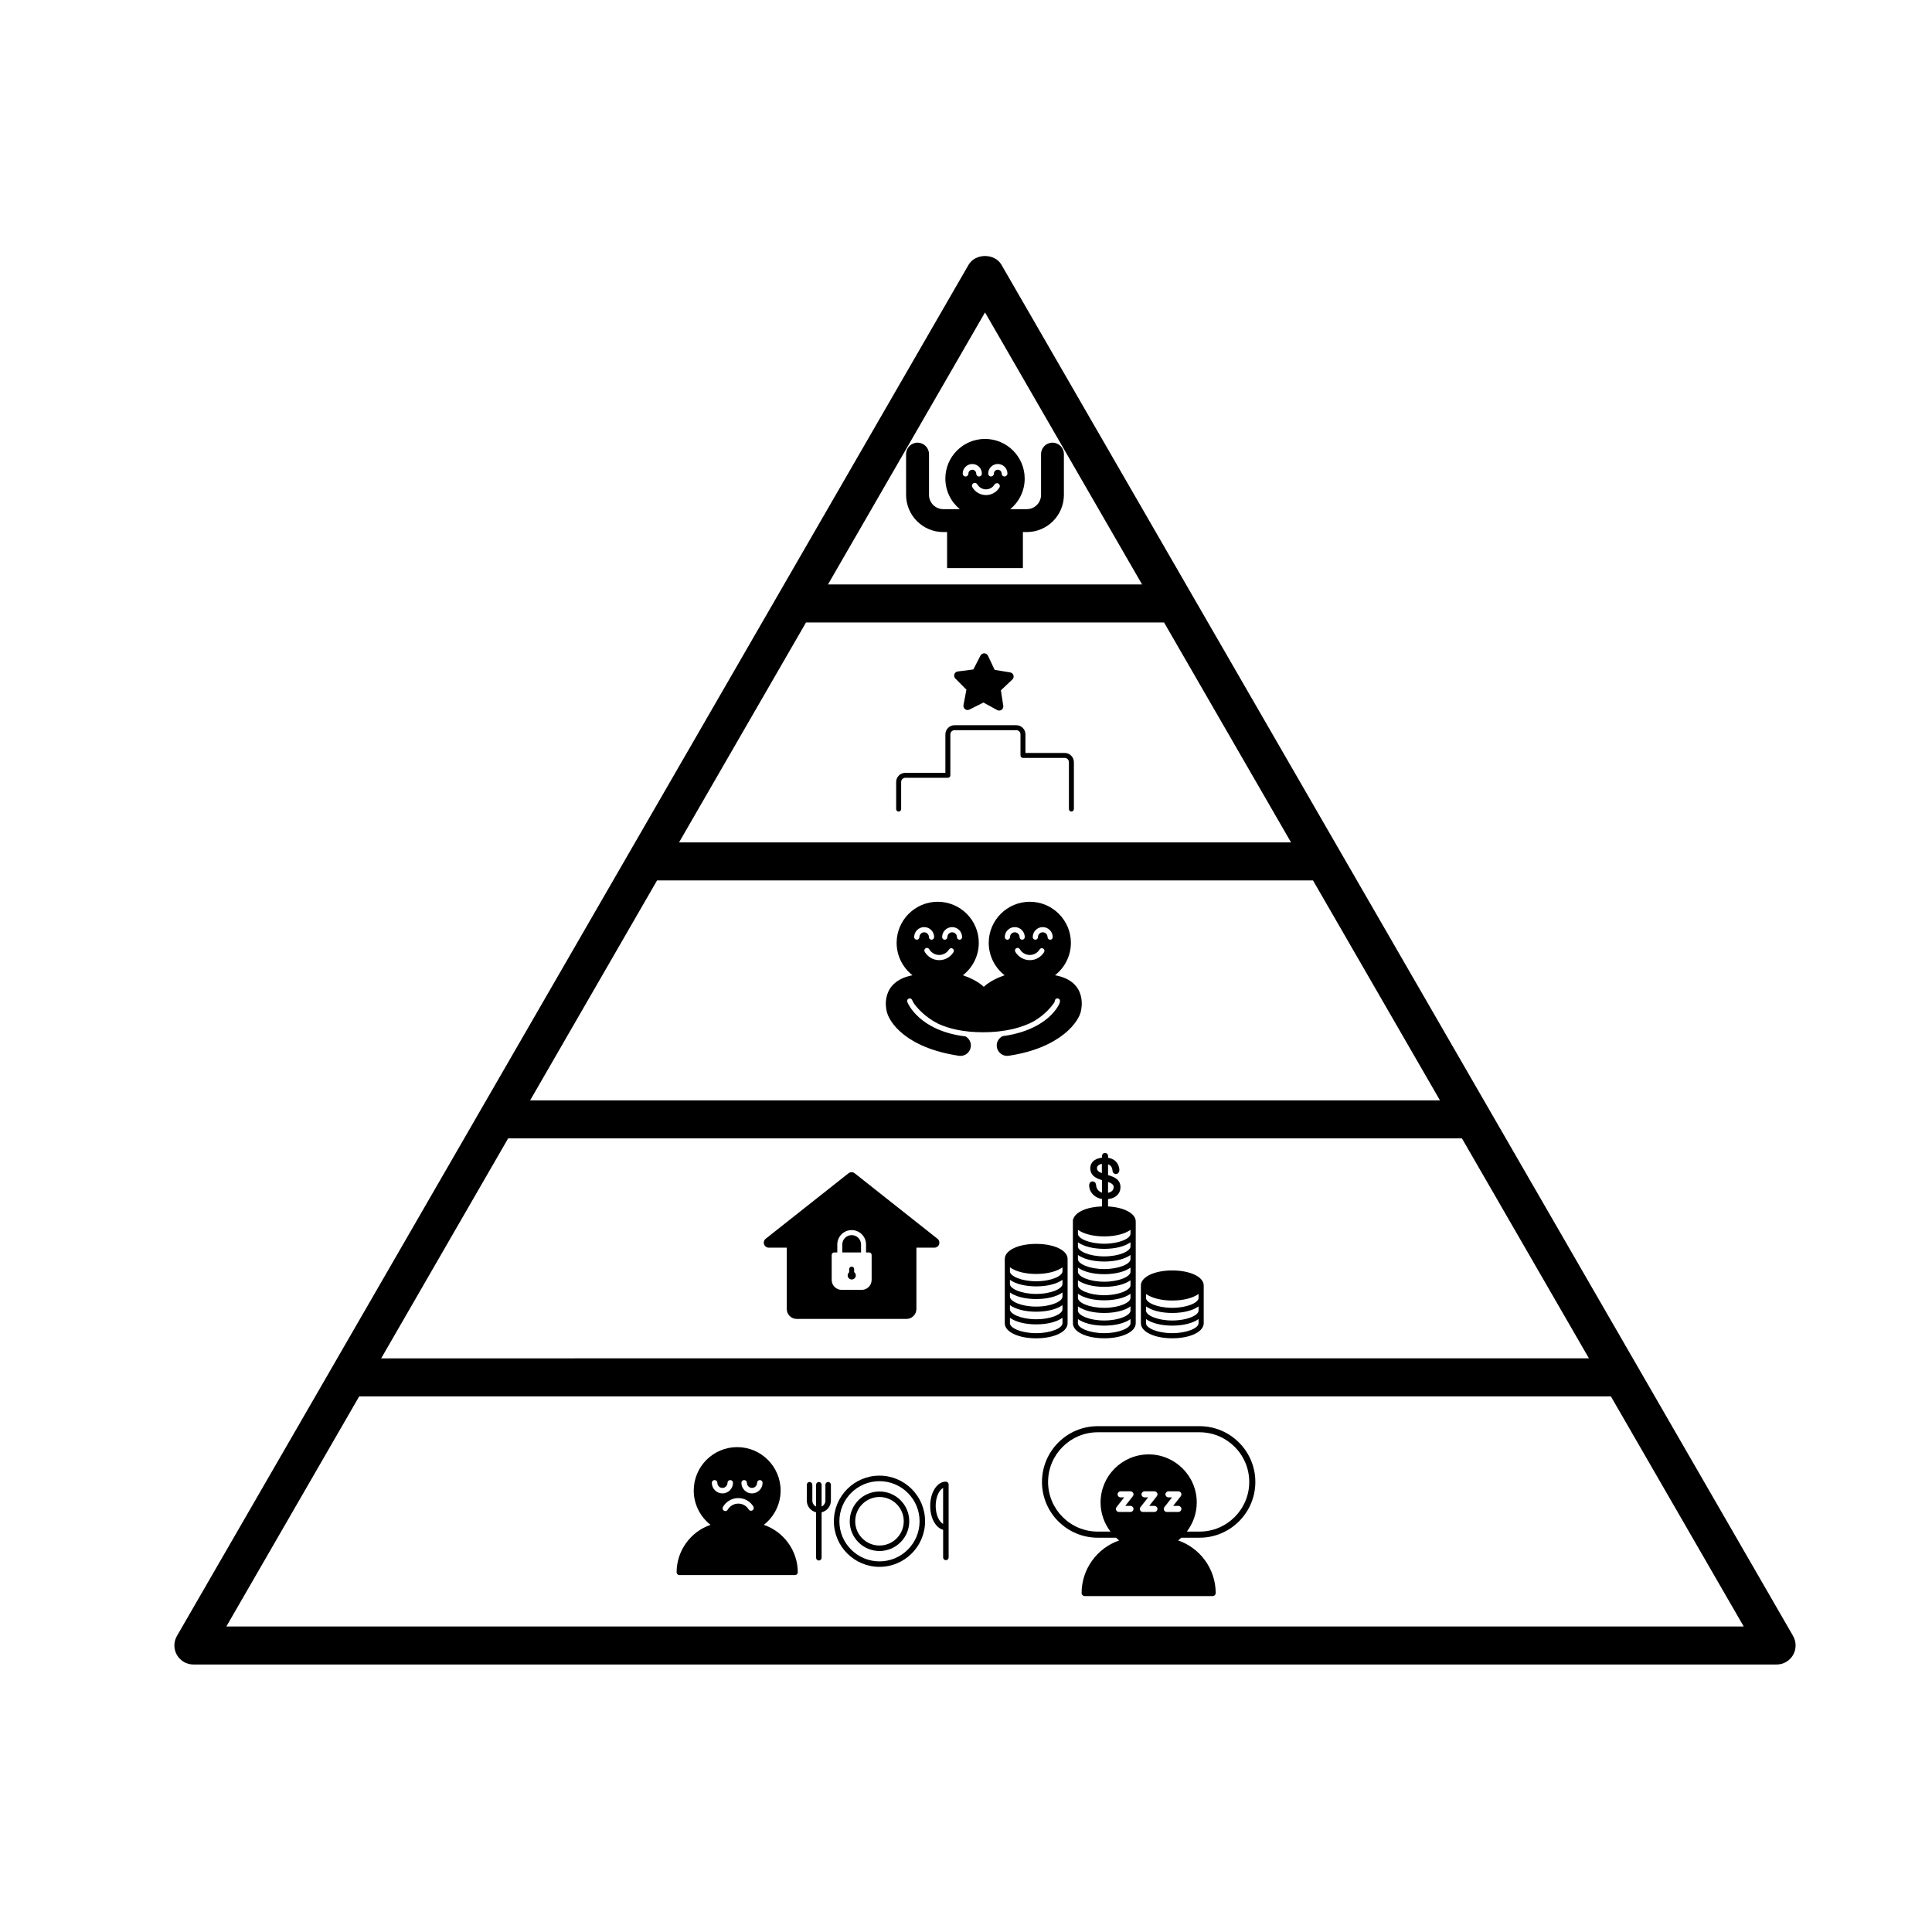 <?xml version="1.0" encoding="UTF-8"?>
<!-- Uploaded to: ICON Repo, www.svgrepo.com, Generator: ICON Repo Mixer Tools -->
<svg fill="#000000" width="800px" height="800px" version="1.1" viewBox="144 144 512 512" xmlns="http://www.w3.org/2000/svg">
 <g>
  <path d="m619.19 577.55-41.02-71.059-39.473-68.367-39.469-68.363-39.473-68.367-50.352-87.211c-1.797-3.117-6.926-3.117-8.727 0l-50.344 87.211-39.473 68.367-39.469 68.363-39.469 68.367-41.035 71.059c-0.902 1.562-0.902 3.477 0 5.039 0.902 1.562 2.562 2.519 4.363 2.519h419.57c1.797 0 3.465-0.957 4.363-2.519 0.895-1.562 0.898-3.481 0-5.039zm-214.15-350.76 41.625 72.094h-83.242zm-47.438 82.168h94.883l33.656 58.289h-162.19zm-39.473 68.363h173.83l33.648 58.285-241.12 0.004zm-39.469 68.363h252.77l33.656 58.289-320.07 0.004zm-74.676 129.35 35.207-60.98h331.71l35.199 60.98z"/>
  <path d="m346.42 548.1c2.785-2.172 4.453-5.523 4.453-9.082 0-6.352-5.164-11.516-11.512-11.516-6.352 0-11.512 5.164-11.512 11.516 0 3.562 1.672 6.914 4.449 9.082-5.297 1.809-8.988 6.867-8.988 12.574 0 0.402 0.324 0.734 0.73 0.734h30.652c0.402 0 0.73-0.328 0.73-0.734-0.008-5.707-3.703-10.766-9.004-12.574zm-13.777-11.137c0-0.402 0.324-0.73 0.73-0.73s0.734 0.324 0.734 0.73c0 0.742 0.598 1.352 1.344 1.352 0.734 0 1.344-0.605 1.344-1.352 0-0.402 0.324-0.73 0.73-0.73s0.73 0.324 0.73 0.73c0 1.547-1.254 2.805-2.801 2.805-1.543 0-2.812-1.262-2.812-2.805zm10.766 7.297c-0.344 0.215-0.789 0.105-1.004-0.242-0.59-0.969-1.621-1.547-2.75-1.547-1.152 0-2.227 0.613-2.801 1.613-0.137 0.23-0.383 0.367-0.637 0.367-0.121 0-0.25-0.035-0.363-0.105-0.348-0.203-0.469-0.645-0.266-0.996 0.836-1.441 2.394-2.344 4.066-2.344 1.641 0 3.141 0.84 3.996 2.242 0.207 0.352 0.102 0.809-0.242 1.012zm-0.129-4.492c-1.547 0-2.801-1.258-2.801-2.805 0-0.402 0.324-0.73 0.73-0.73s0.73 0.324 0.73 0.73c0 0.742 0.605 1.352 1.344 1.352 0.742 0 1.352-0.605 1.352-1.352 0-0.402 0.324-0.73 0.73-0.73s0.73 0.324 0.73 0.73c-0.012 1.543-1.266 2.805-2.816 2.805z"/>
  <path d="m377.07 535.06c-6.66 0-12.082 5.422-12.082 12.086 0 6.664 5.422 12.086 12.082 12.086 6.664 0 12.086-5.422 12.086-12.086 0-6.664-5.422-12.086-12.086-12.086zm0 22.719c-5.859 0-10.625-4.766-10.625-10.625s4.766-10.629 10.625-10.629 10.629 4.769 10.629 10.629-4.769 10.625-10.629 10.625z"/>
  <path d="m377.07 539.26c-4.348 0-7.883 3.535-7.883 7.891 0 4.348 3.535 7.883 7.883 7.883s7.891-3.535 7.891-7.883c0.004-4.356-3.539-7.891-7.891-7.891zm0 14.32c-3.543 0-6.43-2.883-6.43-6.43 0-3.547 2.887-6.43 6.43-6.43 3.547 0 6.434 2.883 6.434 6.43 0 3.551-2.887 6.43-6.434 6.43z"/>
  <path d="m394.66 536.65c-2.328 0-4.144 2.832-4.144 6.43 0 3.223 1.449 5.812 3.422 6.332v7.32c0 0.402 0.328 0.734 0.73 0.734s0.73-0.328 0.73-0.734v-19.352c-0.008-0.402-0.336-0.73-0.738-0.73zm-0.727 11.203c-1.117-0.605-1.965-2.543-1.965-4.777 0-2.223 0.848-4.168 1.965-4.769z"/>
  <path d="m363.47 536.74c-0.402 0-0.73 0.324-0.73 0.73v4.211c0 0.695-0.414 1.289-1.004 1.566v-5.773c0-0.402-0.324-0.73-0.73-0.73s-0.734 0.324-0.734 0.73v5.773c-0.59-0.277-0.996-0.871-0.996-1.566v-4.211c0-0.402-0.328-0.73-0.734-0.73s-0.73 0.324-0.73 0.73v4.211c0 1.508 1.055 2.766 2.457 3.098v12.047c0 0.402 0.328 0.73 0.734 0.73s0.73-0.324 0.73-0.73v-12.047c1.41-0.332 2.465-1.594 2.465-3.098v-4.211c0.008-0.402-0.324-0.73-0.727-0.73z"/>
  <path d="m461.9 521.95h-26.988c-8.148 0-14.777 6.625-14.777 14.781 0 8.148 6.625 14.777 14.777 14.777h4.848c0.273 0.25 0.539 0.5 0.832 0.727-5.859 2.012-9.957 7.609-9.957 13.934 0 0.441 0.363 0.805 0.805 0.805h33.926c0.449 0 0.805-0.363 0.805-0.805 0-6.328-4.09-11.922-9.949-13.934 0.289-0.227 0.555-0.473 0.828-0.727h4.848c8.148 0 14.781-6.625 14.781-14.777 0.004-8.156-6.633-14.781-14.777-14.781zm-18.32 22.738h-3.043c-0.312 0-0.59-0.176-0.73-0.453-0.133-0.281-0.102-0.609 0.098-0.855l2.012-2.559h-0.945c-0.441 0-0.805-0.359-0.805-0.805 0-0.441 0.363-0.805 0.805-0.805h2.609c0.312 0 0.59 0.176 0.73 0.453 0.137 0.289 0.102 0.609-0.098 0.855l-2.012 2.559h1.375c0.449 0 0.812 0.359 0.812 0.805 0.004 0.441-0.359 0.805-0.809 0.805zm6.348 0h-3.043c-0.309 0-0.59-0.176-0.73-0.453-0.133-0.281-0.102-0.609 0.098-0.855l2.012-2.559h-0.941c-0.449 0-0.812-0.359-0.812-0.805 0-0.441 0.363-0.805 0.812-0.805h2.609c0.309 0 0.59 0.176 0.727 0.453 0.137 0.289 0.102 0.609-0.098 0.855l-2.012 2.559h1.379c0.441 0 0.805 0.359 0.805 0.805 0.004 0.441-0.359 0.805-0.805 0.805zm6.34 0h-3.043c-0.312 0-0.59-0.176-0.73-0.453-0.133-0.281-0.102-0.609 0.098-0.855l2.012-2.559h-0.941c-0.449 0-0.812-0.359-0.812-0.805 0-0.441 0.363-0.805 0.812-0.805h2.606c0.312 0 0.594 0.176 0.73 0.453 0.137 0.289 0.102 0.609-0.09 0.855l-2.016 2.559h1.375c0.449 0 0.812 0.359 0.812 0.805 0 0.441-0.363 0.805-0.812 0.805zm5.633 5.199h-3.379c1.668-2.188 2.629-4.883 2.629-7.715 0-7.027-5.723-12.742-12.746-12.742-7.031 0-12.742 5.719-12.742 12.742 0 2.832 0.957 5.531 2.629 7.715h-3.379c-7.254 0-13.16-5.906-13.16-13.156 0-7.262 5.906-13.164 13.16-13.164h26.988c7.254 0 13.16 5.906 13.16 13.164 0 7.25-5.902 13.156-13.16 13.156z"/>
  <path d="m369.7 471.32c-1.371 0-2.484 1.113-2.484 2.481v2.117h4.969v-2.117c0-1.371-1.113-2.481-2.484-2.481z"/>
  <path d="m370.5 454.93c-0.484-0.379-1.16-0.379-1.641 0l-21.945 17.352c-0.441 0.348-0.613 0.941-0.43 1.473 0.18 0.527 0.684 0.891 1.25 0.891h4.766v16.242c0 1.461 1.184 2.644 2.644 2.644h29.07c1.457 0 2.644-1.184 2.644-2.644v-16.242h4.766c0.559 0 1.062-0.359 1.25-0.891 0.18-0.527 0.012-1.125-0.434-1.473zm4.492 28.258c0 1.457-1.184 2.644-2.644 2.644h-5.297c-1.457 0-2.644-1.188-2.644-2.644v-6.613c0-0.367 0.297-0.664 0.664-0.664h0.82v-2.117c0-2.098 1.707-3.805 3.809-3.805s3.809 1.707 3.809 3.805v2.117h0.82c0.367 0 0.664 0.297 0.664 0.664l0.004 6.613z"/>
  <path d="m370.36 480.34c0-0.367-0.297-0.664-0.66-0.664s-0.664 0.297-0.664 0.664v0.82c-0.242 0.203-0.398 0.504-0.398 0.836 0 0.598 0.484 1.082 1.078 1.082 0.598 0 1.082-0.484 1.082-1.082 0-0.352-0.172-0.664-0.438-0.863z"/>
  <path d="m437.64 463.72v-1.945c0.277-0.039 0.539-0.09 0.797-0.156 0.492-0.133 0.934-0.332 1.301-0.605 0.371-0.281 0.676-0.625 0.883-1.039 0.211-0.414 0.316-0.887 0.316-1.414 0-0.367-0.059-0.699-0.168-0.973-0.105-0.289-0.258-0.539-0.441-0.754-0.18-0.215-0.398-0.406-0.648-0.57-0.238-0.156-0.5-0.297-0.766-0.414-0.273-0.109-0.551-0.215-0.875-0.316-0.133-0.039-0.262-0.086-0.395-0.121v-2.863c0.188 0.07 0.363 0.152 0.516 0.266 0.176 0.145 0.316 0.312 0.438 0.523 0.105 0.207 0.18 0.453 0.207 0.73 0.004 0.039 0.023 0.137 0.023 0.152 0 0.5 0.398 0.902 0.898 0.902 0.492 0 0.926-0.395 0.918-1.109-0.004-0.227-0.055-0.469-0.117-0.719-0.059-0.262-0.152-0.516-0.281-0.75-0.125-0.246-0.297-0.473-0.492-0.691-0.207-0.227-0.457-0.422-0.742-0.578-0.281-0.156-0.621-0.289-0.996-0.383-0.105-0.023-0.238-0.039-0.359-0.059v-0.484c0-0.449-0.363-0.812-0.816-0.812-0.449 0-0.805 0.363-0.805 0.812v0.453c-0.277 0.031-0.539 0.07-0.781 0.133-0.465 0.117-0.867 0.301-1.203 0.527-0.352 0.242-0.629 0.543-0.82 0.91-0.195 0.359-0.297 0.781-0.297 1.25 0 0.363 0.059 0.699 0.168 0.992 0.109 0.289 0.266 0.543 0.453 0.77 0.191 0.223 0.414 0.418 0.672 0.578 0.242 0.156 0.508 0.301 0.781 0.418 0.273 0.117 0.559 0.223 0.84 0.312 0.066 0.02 0.121 0.035 0.191 0.051v3.316c-0.039-0.012-0.082-0.02-0.117-0.031-0.289-0.105-0.523-0.246-0.73-0.438-0.207-0.18-0.371-0.406-0.5-0.656-0.121-0.258-0.195-0.539-0.215-0.836 0-0.035-0.039-1.004-0.938-1.004-0.906 0-0.91 1.02-0.906 1.031 0.016 0.57 0.145 1.094 0.387 1.559 0.246 0.453 0.57 0.836 0.961 1.16 0.387 0.312 0.84 0.551 1.34 0.727 0.23 0.082 0.469 0.137 0.711 0.18v1.961c-3.965 0.125-6.992 1.465-7.586 3.293-0.07 0.105-0.121 0.227-0.121 0.363v27c0 0.055 0.02 0.105 0.035 0.152-0.016 0.055-0.035 0.105-0.035 0.156 0 2.273 3.582 3.984 8.328 3.984s8.324-1.715 8.324-3.984v-27c-0.016-2.106-3.106-3.731-7.336-3.957zm0-6.488c0.004 0 0.004 0 0 0 0.312 0.105 0.578 0.223 0.812 0.352 0.215 0.125 0.387 0.277 0.52 0.441 0.105 0.137 0.16 0.312 0.16 0.527 0 0.289-0.059 0.535-0.172 0.73-0.117 0.207-0.273 0.367-0.465 0.492-0.211 0.137-0.453 0.238-0.734 0.301-0.039 0.012-0.086 0.016-0.121 0.023zm-2.254-2.629c-0.215-0.125-0.387-0.277-0.516-0.441-0.105-0.145-0.16-0.328-0.16-0.551 0-0.227 0.051-0.402 0.145-0.543 0.105-0.156 0.238-0.281 0.414-0.379 0.188-0.105 0.402-0.188 0.648-0.23 0.023-0.004 0.055-0.012 0.09-0.016v2.449c-0.223-0.094-0.434-0.18-0.621-0.289zm8.207 40.074c0 1.238-2.977 2.625-6.961 2.625-3.988 0-6.969-1.379-6.969-2.625 0-0.055-0.02-0.105-0.031-0.156 0.012-0.051 0.031-0.102 0.031-0.152v-0.801c1.461 1.066 3.984 1.742 6.969 1.742s5.5-0.676 6.961-1.742zm0-3.356c0 1.238-2.977 2.625-6.961 2.625-3.988 0-6.969-1.379-6.969-2.625v-1.113c1.461 1.066 3.984 1.742 6.969 1.742s5.5-0.676 6.961-1.742zm0-3.352c0 1.234-2.977 2.621-6.961 2.621-3.988 0-6.969-1.379-6.969-2.621v-1.113c1.461 1.066 3.984 1.742 6.969 1.742s5.5-0.676 6.961-1.742zm0-3.356c0 1.234-2.977 2.625-6.961 2.625-3.988 0-6.969-1.387-6.969-2.625v-1.328c1.461 1.066 3.984 1.742 6.969 1.742s5.5-0.676 6.961-1.742zm0-3.57c0 1.238-2.977 2.625-6.961 2.625-3.988 0-6.969-1.387-6.969-2.625v-1.113c1.461 1.066 3.984 1.742 6.969 1.742s5.5-0.676 6.961-1.742zm0-3.356c0 1.238-2.977 2.625-6.961 2.625-3.988 0-6.969-1.387-6.969-2.625v-1.109c1.461 1.062 3.984 1.742 6.969 1.742s5.5-0.68 6.961-1.742zm0-3.356c0 1.238-2.977 2.625-6.961 2.625-3.988 0-6.969-1.387-6.969-2.625v-1.113c1.461 1.066 3.984 1.742 6.969 1.742s5.5-0.676 6.961-1.742zm0-3.356c0 1.238-2.977 2.625-6.961 2.625-3.988 0-6.969-1.387-6.969-2.625v-1.059c1.461 1.062 3.984 1.742 6.969 1.742s5.5-0.68 6.961-1.742z"/>
  <path d="m418.6 473.64c-4.742 0-8.324 1.715-8.324 3.984v17.059c0 2.273 3.582 3.984 8.324 3.984 4.746 0 8.324-1.715 8.324-3.984v-17.059c0.004-2.273-3.57-3.984-8.324-3.984zm6.969 21.039c0 1.238-2.984 2.625-6.969 2.625s-6.961-1.379-6.961-2.625v-1.449c1.461 1.066 3.981 1.742 6.961 1.742 2.984 0 5.5-0.676 6.969-1.742zm0-3.688c0 1.234-2.984 2.625-6.969 2.625s-6.961-1.387-6.961-2.625v-1.117c1.461 1.066 3.981 1.742 6.961 1.742 2.984 0 5.5-0.676 6.969-1.742zm0-3.356c0 1.234-2.984 2.625-6.969 2.625s-6.961-1.387-6.961-2.625v-1.117c1.461 1.066 3.981 1.742 6.961 1.742 2.984 0 5.5-0.676 6.969-1.742zm0-3.356c0 1.234-2.984 2.625-6.969 2.625s-6.961-1.387-6.961-2.625v-1.117c1.461 1.066 3.981 1.742 6.961 1.742 2.984 0 5.5-0.676 6.969-1.742zm0-3.356c0 1.234-2.984 2.625-6.969 2.625s-6.961-1.387-6.961-2.625v-1.062c1.461 1.066 3.981 1.75 6.961 1.75 2.984 0 5.5-0.68 6.969-1.75z"/>
  <path d="m454.67 480.68c-4.746 0-8.324 1.715-8.324 3.984v10.016c0 2.266 3.578 3.981 8.324 3.981 4.516 0 7.965-1.551 8.293-3.656 0.016-0.055 0.035-0.105 0.035-0.16v-10.012c0-0.02-0.012-0.035-0.012-0.059 0-0.035 0.012-0.07 0.012-0.105-0.004-2.277-3.582-3.988-8.328-3.988zm6.961 14c0 1.234-2.984 2.621-6.969 2.621-3.984 0-6.961-1.379-6.961-2.621v-1.117c1.461 1.062 3.981 1.742 6.961 1.742 2.984 0 5.5-0.68 6.969-1.742zm0-3.359c0 1.238-2.984 2.625-6.969 2.625-3.984 0-6.961-1.379-6.961-2.625v-1.113c1.461 1.066 3.981 1.742 6.961 1.742 2.984 0 5.5-0.676 6.969-1.742zm0-3.356c0 1.238-2.984 2.625-6.969 2.625-3.984 0-6.961-1.379-6.961-2.625v-1.059c1.461 1.066 3.981 1.75 6.961 1.75 2.984 0 5.5-0.68 6.969-1.75z"/>
  <path d="m423.59 402.45c2.625-2.047 4.207-5.215 4.207-8.586 0-6-4.887-10.887-10.887-10.887-6.004 0-10.887 4.887-10.887 10.887 0 3.371 1.578 6.539 4.207 8.586-1.859 0.641-4.109 1.715-5.523 3.066-1.41-1.359-3.664-2.43-5.527-3.066 2.629-2.047 4.211-5.215 4.211-8.586 0-6-4.887-10.887-10.887-10.887s-10.887 4.887-10.887 10.887c0 3.371 1.578 6.539 4.207 8.586-8.855 1.742-6.887 9.309-6.887 9.309 0.527 3.152 5.266 9.961 19.184 12.035 0.141 0.02 0.277 0.031 0.414 0.031 1.344 0 2.519-0.984 2.727-2.352 0.172-1.16-0.406-2.254-1.367-2.805-12.312-1.484-15.32-8.797-15.453-9.141-0.137-0.352 0.039-0.75 0.395-0.891 0.352-0.141 0.75 0.035 0.891 0.387 0.023 0.066 0.156 0.371 0.434 0.836 0.797 1.133 2.852 3.629 6.531 5.473 2.781 1.27 6.59 2.223 11.766 2.223 6.223 0 10.602-1.328 13.574-2.941 2.984-1.789 4.664-3.914 5.316-4.863 0.102-0.195 0.156-0.363 0.188-0.484 0-0.332 0.246-0.625 0.59-0.676 0.371-0.066 0.727 0.203 0.777 0.586 0.102 0.648-0.766 2.047-1.668 3.09-1.789 2.066-5.769 5.297-13.551 6.328-1.043 0.523-1.699 1.656-1.512 2.871 0.203 1.367 1.379 2.352 2.727 2.352 0.137 0 0.273-0.012 0.406-0.031 13.922-2.074 18.793-9.23 19.184-12.035-0.016 0.012 2.016-7.684-6.898-9.301zm-35.941-10.109c0 0.379-0.312 0.695-0.691 0.695-0.383 0-0.695-0.312-0.695-0.695 0-1.461 1.195-2.648 2.648-2.648 1.465 0 2.648 1.188 2.648 2.648 0 0.379-0.312 0.695-0.691 0.695-0.379 0-0.691-0.312-0.691-0.695 0-0.699-0.57-1.273-1.273-1.273-0.684 0.004-1.254 0.578-1.254 1.273zm9.035 3.984c-0.812 1.328-2.227 2.125-3.785 2.125-1.582 0-3.047-0.852-3.844-2.215-0.191-0.328-0.082-0.75 0.25-0.941 0.332-0.191 0.75-0.082 0.945 0.246 0.539 0.945 1.559 1.535 2.644 1.535 1.066 0 2.039-0.551 2.606-1.465 0.203-0.324 0.625-0.43 0.945-0.227 0.328 0.191 0.434 0.613 0.238 0.941zm1.605-3.289c-0.379 0-0.691-0.312-0.691-0.695 0-0.699-0.57-1.273-1.273-1.273-0.699 0-1.266 0.574-1.266 1.273 0 0.379-0.312 0.695-0.691 0.695-0.387 0-0.695-0.312-0.695-0.695 0-1.461 1.188-2.648 2.644-2.648 1.465 0 2.648 1.188 2.648 2.648 0.016 0.383-0.293 0.695-0.676 0.695zm13.371-0.695c0 0.379-0.312 0.695-0.691 0.695s-0.691-0.312-0.691-0.695c0-1.461 1.184-2.648 2.648-2.648 1.457 0 2.648 1.188 2.648 2.648 0 0.379-0.312 0.695-0.699 0.695-0.379 0-0.684-0.312-0.684-0.695 0-0.699-0.57-1.273-1.27-1.273-0.695 0-1.262 0.578-1.262 1.273zm9.035 3.984c-0.816 1.328-2.227 2.125-3.789 2.125-1.57 0-3.047-0.852-3.84-2.215-0.191-0.328-0.082-0.75 0.25-0.941 0.328-0.191 0.75-0.082 0.945 0.246 0.543 0.945 1.559 1.535 2.641 1.535 1.078 0 2.047-0.551 2.609-1.465 0.195-0.324 0.625-0.43 0.945-0.227 0.332 0.191 0.434 0.613 0.238 0.941zm1.609-3.289c-0.379 0-0.691-0.312-0.691-0.695 0-0.699-0.57-1.273-1.27-1.273-0.707 0-1.273 0.574-1.273 1.273 0 0.379-0.312 0.695-0.691 0.695s-0.691-0.312-0.691-0.695c0-1.461 1.188-2.648 2.648-2.648 1.457 0 2.648 1.188 2.648 2.648 0.012 0.383-0.297 0.695-0.68 0.695z"/>
  <path d="m426.15 343.54h-10.395v-4.922c0-1.34-1.094-2.43-2.43-2.43h-16.359c-1.34 0-2.43 1.094-2.43 2.43v10.191h-10.613c-1.34 0-2.43 1.09-2.43 2.43v7.176c0 0.363 0.297 0.66 0.66 0.66s0.66-0.297 0.66-0.66v-7.176c0-0.613 0.5-1.117 1.113-1.117h11.27c0.363 0 0.66-0.293 0.66-0.66v-10.848c0-0.613 0.5-1.113 1.113-1.113h16.359c0.613 0 1.113 0.5 1.113 1.113v5.578c0 0.363 0.297 0.66 0.66 0.66h11.055c0.613 0 1.117 0.504 1.117 1.113v12.438c0 0.363 0.297 0.66 0.66 0.66s0.66-0.297 0.66-0.66v-12.438c-0.008-1.332-1.102-2.426-2.445-2.426z"/>
  <path d="m400.11 326.77-0.777 4.082c-0.074 0.414 0.09 0.832 0.422 1.09 0.332 0.258 0.781 0.297 1.152 0.105l3.715-1.867 3.641 1.996c0.168 0.098 0.348 0.133 0.527 0.133 0.223 0 0.441-0.066 0.629-0.195 0.344-0.242 0.523-0.66 0.457-1.074l-0.629-4.102 3.027-2.852c0.309-0.289 0.418-0.719 0.301-1.125-0.121-0.402-0.465-0.699-0.883-0.766l-4.098-0.672-1.777-3.754c-0.176-0.379-0.555-0.625-0.973-0.637-0.406 0-0.805 0.227-1.004 0.598l-1.898 3.688-4.121 0.527c-0.418 0.051-0.766 0.332-0.906 0.734-0.133 0.398-0.035 0.836 0.262 1.137z"/>
  <path d="m422.92 261.31c-1.672 0-3.031 1.359-3.031 3.039v10.797c0 2.09-1.703 3.785-3.785 3.785h-4.379c2.344-1.93 3.828-4.848 3.828-8.105 0-5.793-4.715-10.508-10.516-10.508-5.793 0-10.508 4.715-10.508 10.508 0 3.258 1.496 6.176 3.828 8.105h-4.375c-2.086 0-3.785-1.699-3.785-3.785v-10.797c0-1.676-1.367-3.039-3.043-3.039-1.672 0-3.031 1.359-3.031 3.039v10.797c0 5.438 4.422 9.855 9.855 9.855h1.012v9.547h20.086v-9.547h1.02c5.438 0 9.848-4.418 9.848-9.855v-10.797c0.008-1.676-1.348-3.039-3.023-3.039zm-22.281 8.203c0 0.418-0.344 0.762-0.762 0.762-0.422 0-0.754-0.336-0.754-0.762 0-1.402 1.137-2.543 2.543-2.543s2.543 1.145 2.543 2.543c0 0.418-0.332 0.762-0.75 0.762-0.422 0-0.754-0.336-0.754-0.762 0-0.562-0.465-1.027-1.031-1.027-0.57 0-1.035 0.457-1.035 1.027zm8.215 3.691c-0.77 1.254-2.098 1.996-3.562 1.996-1.484 0-2.867-0.797-3.613-2.086-0.215-0.363-0.09-0.828 0.277-1.039 0.359-0.211 0.82-0.086 1.039 0.277 0.473 0.82 1.352 1.328 2.297 1.328 0.926 0 1.777-0.473 2.262-1.27 0.223-0.359 0.684-0.473 1.047-0.25 0.355 0.223 0.469 0.691 0.254 1.043zm1.348-2.938c-0.418 0-0.75-0.336-0.75-0.762 0-0.562-0.465-1.027-1.031-1.027-0.562 0-1.027 0.465-1.027 1.027 0 0.418-0.344 0.762-0.762 0.762-0.418 0-0.75-0.336-0.75-0.762 0-1.402 1.145-2.543 2.543-2.543 1.406 0 2.555 1.145 2.555 2.543-0.004 0.426-0.352 0.762-0.777 0.762z"/>
 </g>
</svg>